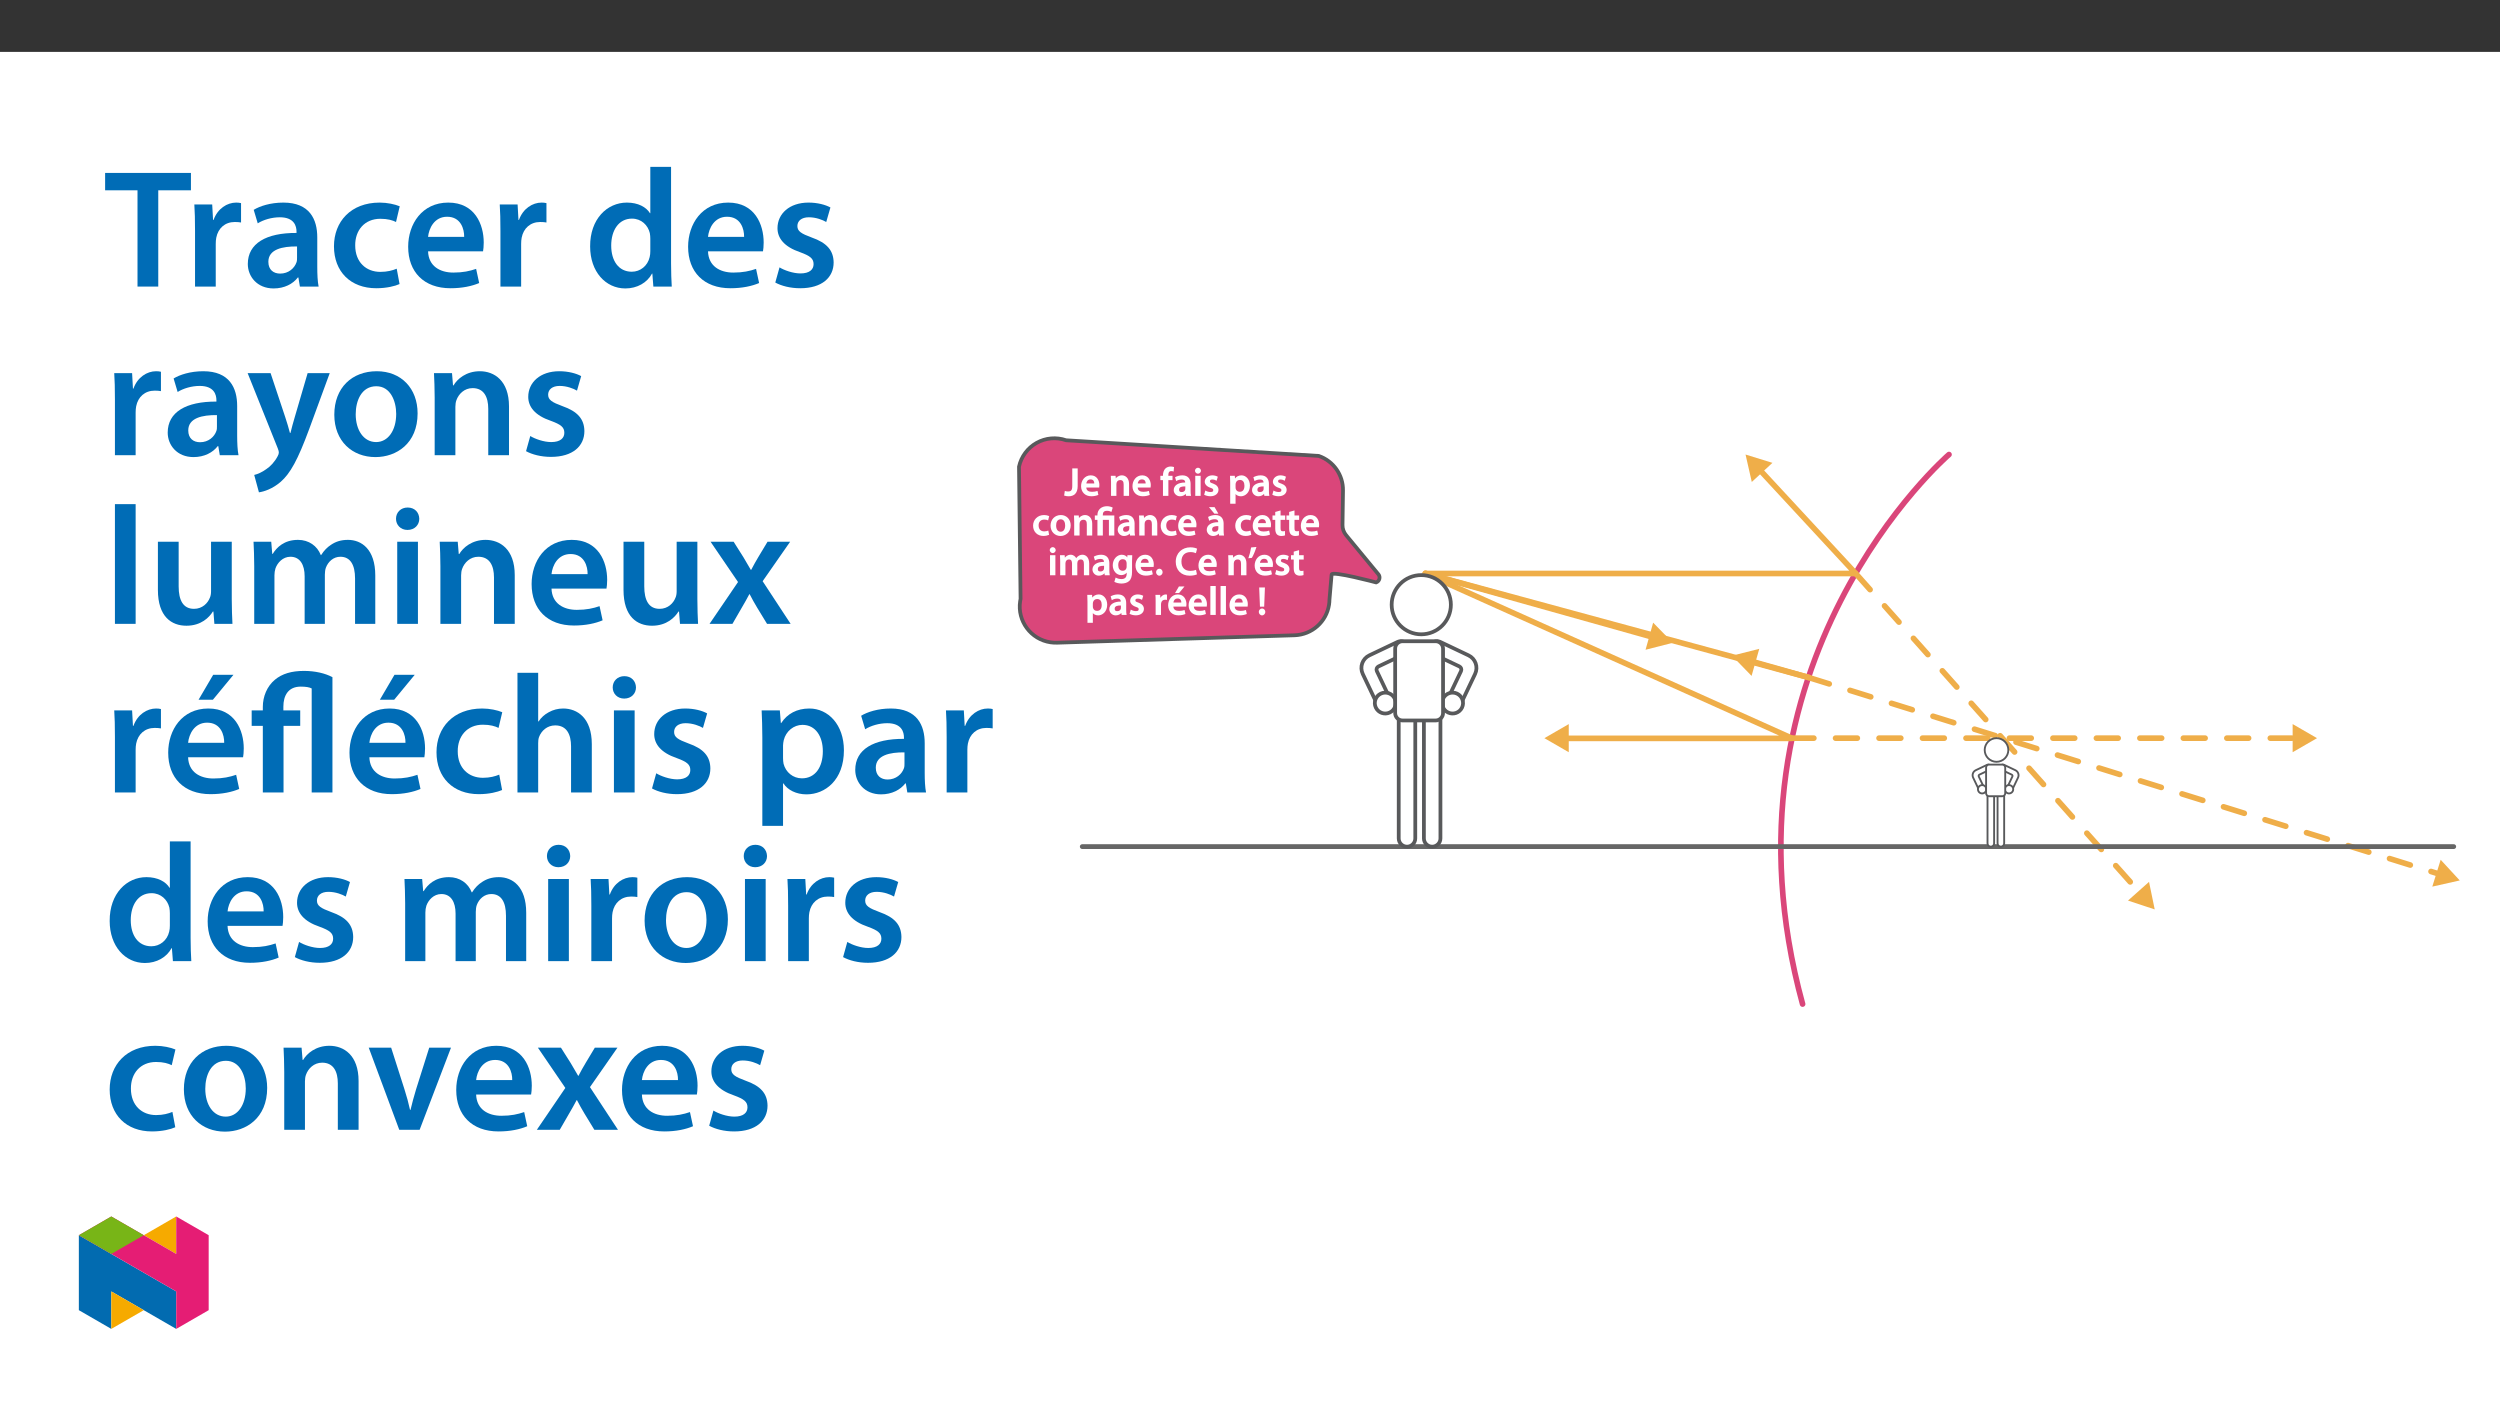 ﻿<?xml version="1.0" encoding="utf-8"?>
<svg xmlns="http://www.w3.org/2000/svg" xmlns:xlink="http://www.w3.org/1999/xlink" viewBox="0 0 960 540" version="1.1">
  <rect x="0" y="0" width="960" height="540" fill="#333333" stroke="none"/>
  <defs>
    <g>
      <symbol overflow="visible" id="glyph0-0">
        <path style="stroke:none;" d="M 0 0 L 7.719 0 L 7.719 -10.953 L -0.109 -10.953 L -0.109 0 Z M 3.875 -6.25 L 1.453 -9.906 L 6.156 -9.906 L 3.797 -6.359 Z M 4.328 -5.375 L 6.922 -9.25 L 6.75 -9.359 L 6.75 -1.594 L 6.922 -1.672 L 4.391 -5.469 Z M 1.281 -0.797 L 3.797 -4.578 L 6.156 -1.031 L 1.453 -1.031 Z M 0.688 -9.25 L 3.219 -5.469 L 0.688 -1.672 L 0.859 -1.594 L 0.859 -9.359 Z M 0.688 -9.25 " />
      </symbol>
      <symbol overflow="visible" id="glyph0-1">
        <path style="stroke:none;" d="M 3.016 -3.812 C 3.016 -2.031 2.469 -1.672 1.406 -1.672 C 0.953 -1.672 0.547 -1.75 0.156 -1.891 L -0.109 -0.109 C 0.422 0.078 1.062 0.172 1.594 0.172 C 3.625 0.172 5.094 -0.922 5.094 -3.75 L 5.094 -10.547 L 3.016 -10.547 Z M 3.016 -3.812 " />
      </symbol>
      <symbol overflow="visible" id="glyph0-2">
        <path style="stroke:none;" d="M 7.391 -3.328 C 7.422 -3.5 7.453 -3.766 7.453 -4.125 C 7.453 -5.75 6.578 -7.875 4.156 -7.875 C 1.781 -7.875 0.422 -5.797 0.422 -3.734 C 0.422 -1.469 1.953 0.156 4.359 0.156 C 5.422 0.156 6.312 -0.047 7.062 -0.359 L 6.734 -1.891 C 6.094 -1.672 5.484 -1.547 4.625 -1.547 C 3.422 -1.547 2.469 -1.984 2.438 -3.188 L 7.375 -3.188 Z M 2.422 -4.641 C 2.5 -5.406 2.891 -6.312 4.062 -6.312 C 5.312 -6.312 5.5 -5.328 5.484 -4.766 L 2.438 -4.766 Z M 2.422 -4.641 " />
      </symbol>
      <symbol overflow="visible" id="glyph0-3">
        <path style="stroke:none;" d="M 1 0 L 2.969 0 L 2.969 -4.516 C 2.969 -4.734 3 -4.953 3.062 -5.109 C 3.266 -5.672 3.688 -6.062 4.438 -6.062 C 5.453 -6.062 5.75 -5.406 5.75 -4.328 L 5.75 0 L 7.828 0 L 7.828 -4.547 C 7.828 -6.891 6.391 -7.875 5.094 -7.875 C 3.859 -7.875 2.969 -7.125 2.656 -6.594 L 2.75 -6.594 L 2.656 -7.703 L 0.828 -7.703 C 0.875 -6.922 0.906 -6.203 0.906 -5.359 L 0.906 0 Z M 1 0 " />
      </symbol>
      <symbol overflow="visible" id="glyph0-4">
        <path style="stroke:none;" d="M 3.188 -0.141 L 3.188 -6.031 L 4.781 -6.031 L 4.781 -7.703 L 3.172 -7.703 L 3.172 -7.938 C 3.172 -8.859 3.391 -9.5 4.312 -9.5 C 4.672 -9.5 4.906 -9.438 5.203 -9.312 L 5.359 -11.062 C 4.953 -11.172 4.562 -11.266 4.062 -11.266 C 3.406 -11.266 2.594 -11.031 2.047 -10.5 C 1.406 -9.891 1.109 -8.844 1.109 -7.891 L 1.109 -7.703 L 0.109 -7.703 L 0.109 -6.031 L 1.109 -6.031 L 1.109 0 L 3.188 0 Z M 3.188 -0.141 " />
      </symbol>
      <symbol overflow="visible" id="glyph0-5">
        <path style="stroke:none;" d="M 6.859 -4.594 C 6.859 -6.219 6.078 -7.875 3.703 -7.875 C 2.531 -7.875 1.5 -7.5 0.891 -7.141 L 1.328 -5.672 C 1.953 -6.062 2.656 -6.266 3.391 -6.266 C 4.703 -6.266 4.781 -5.594 4.781 -5.109 L 4.781 -5.125 C 2.156 -5.141 0.375 -4.047 0.375 -2.188 C 0.375 -1.047 1.328 0.172 2.828 0.172 C 3.797 0.172 4.641 -0.281 5.047 -0.828 L 4.969 -0.828 L 5.109 0 L 7.016 0 C 6.891 -0.594 6.859 -1.25 6.859 -1.922 Z M 4.828 -2.75 C 4.828 -2.609 4.828 -2.469 4.781 -2.328 C 4.609 -1.797 4.172 -1.453 3.422 -1.453 C 2.828 -1.453 2.438 -1.641 2.438 -2.375 C 2.438 -3.5 3.609 -3.641 4.828 -3.625 Z M 4.828 -2.75 " />
      </symbol>
      <symbol overflow="visible" id="glyph0-6">
        <path style="stroke:none;" d="M 2.969 -0.141 L 2.969 -7.703 L 0.906 -7.703 L 0.906 0 L 2.969 0 Z M 1.953 -10.797 C 1.328 -10.797 0.797 -10.219 0.797 -9.641 C 0.797 -9.094 1.312 -8.5 1.938 -8.5 C 2.594 -8.5 3.094 -9.094 3.094 -9.641 C 3.078 -10.219 2.594 -10.797 1.953 -10.797 Z M 1.953 -10.797 " />
      </symbol>
      <symbol overflow="visible" id="glyph0-7">
        <path style="stroke:none;" d="M 0.469 -0.391 C 1.016 -0.094 1.906 0.156 2.812 0.156 C 4.766 0.156 5.922 -0.953 5.922 -2.312 C 5.906 -3.422 5.203 -4.234 3.844 -4.719 C 2.891 -5.062 2.641 -5.141 2.641 -5.609 C 2.641 -6.062 2.906 -6.266 3.578 -6.266 C 4.234 -6.266 4.766 -6.047 5.203 -5.797 L 5.656 -7.344 C 5.156 -7.625 4.375 -7.875 3.547 -7.875 C 1.828 -7.875 0.641 -6.719 0.641 -5.406 C 0.641 -4.531 1.344 -3.594 2.797 -3.109 C 3.703 -2.781 3.906 -2.672 3.906 -2.172 C 3.906 -1.672 3.641 -1.469 2.828 -1.469 C 2.156 -1.469 1.406 -1.703 0.875 -2.047 L 0.422 -0.422 Z M 0.469 -0.391 " />
      </symbol>
      <symbol overflow="visible" id="glyph0-8">
        <path style="stroke:none;" d="M 1 3.016 L 2.969 3.016 L 2.969 -0.828 L 2.859 -0.828 C 3.219 -0.266 4.078 0.172 5 0.172 C 6.688 0.172 8.484 -1.266 8.484 -3.953 C 8.484 -6.266 6.969 -7.875 5.266 -7.875 C 4.125 -7.875 3.188 -7.344 2.672 -6.562 L 2.766 -6.562 L 2.672 -7.703 L 0.828 -7.703 C 0.875 -6.859 0.906 -6.062 0.906 -5.094 L 0.906 3.016 Z M 2.969 -4.391 C 2.969 -4.547 3 -4.719 3.031 -4.859 C 3.234 -5.688 3.859 -6.109 4.641 -6.109 C 5.844 -6.109 6.375 -5.188 6.375 -3.875 C 6.375 -2.406 5.781 -1.562 4.594 -1.562 C 3.781 -1.562 3.219 -1.969 3.016 -2.734 C 2.984 -2.891 2.969 -3.062 2.969 -3.25 Z M 2.969 -4.391 " />
      </symbol>
      <symbol overflow="visible" id="glyph0-9">
        <path style="stroke:none;" d="M 6.203 -1.891 C 5.844 -1.734 5.375 -1.594 4.734 -1.594 C 3.453 -1.594 2.547 -2.328 2.547 -3.859 C 2.531 -5.219 3.297 -6.125 4.734 -6.125 C 5.406 -6.125 5.766 -6.031 6.203 -5.812 L 6.609 -7.469 C 6.047 -7.719 5.359 -7.875 4.672 -7.875 C 2.062 -7.875 0.422 -6.016 0.422 -3.781 C 0.422 -1.484 2.047 0.156 4.359 0.156 C 5.297 0.156 6.062 -0.047 6.578 -0.281 L 6.266 -1.922 Z M 6.203 -1.891 " />
      </symbol>
      <symbol overflow="visible" id="glyph0-10">
        <path style="stroke:none;" d="M 4.375 -7.875 C 2.141 -7.875 0.422 -6.234 0.422 -3.797 C 0.422 -1.406 2.172 0.172 4.25 0.172 C 6.141 0.172 8.156 -1.188 8.156 -3.922 C 8.156 -6.172 6.594 -7.875 4.375 -7.875 Z M 4.328 -6.234 C 5.609 -6.234 6.031 -5.031 6.031 -3.875 C 6.031 -2.359 5.391 -1.469 4.312 -1.469 C 3.188 -1.469 2.562 -2.406 2.562 -3.844 C 2.562 -5.078 3 -6.234 4.328 -6.234 Z M 4.328 -6.234 " />
      </symbol>
      <symbol overflow="visible" id="glyph0-11">
        <path style="stroke:none;" d="M 3.188 -0.141 L 3.188 -6.031 L 5.516 -6.031 L 5.516 0 L 7.594 0 L 7.594 -7.703 L 3.172 -7.703 L 3.172 -7.875 C 3.172 -8.844 3.5 -9.5 4.797 -9.5 C 5.5 -9.5 6.031 -9.328 6.484 -9.062 L 6.984 -10.719 C 6.5 -11.031 5.547 -11.266 4.797 -11.266 C 2.609 -11.266 1.109 -9.906 1.109 -7.922 L 1.109 -7.703 L 0.109 -7.703 L 0.109 -6.031 L 1.109 -6.031 L 1.109 0 L 3.188 0 Z M 3.188 -0.141 " />
      </symbol>
      <symbol overflow="visible" id="glyph0-12">
        <path style="stroke:none;" d="M 6.859 -4.594 C 6.859 -6.219 6.078 -7.875 3.703 -7.875 C 2.531 -7.875 1.5 -7.5 0.891 -7.141 L 1.328 -5.672 C 1.953 -6.062 2.656 -6.266 3.391 -6.266 C 4.703 -6.266 4.781 -5.594 4.781 -5.109 L 4.781 -5.125 C 2.156 -5.141 0.375 -4.047 0.375 -2.188 C 0.375 -1.047 1.328 0.172 2.828 0.172 C 3.797 0.172 4.641 -0.281 5.047 -0.828 L 4.969 -0.828 L 5.109 0 L 7.016 0 C 6.891 -0.594 6.859 -1.25 6.859 -1.922 Z M 4.828 -2.75 C 4.828 -2.609 4.828 -2.469 4.781 -2.328 C 4.609 -1.797 4.172 -1.453 3.422 -1.453 C 2.828 -1.453 2.438 -1.641 2.438 -2.375 C 2.438 -3.5 3.609 -3.641 4.828 -3.625 Z M 1.422 -10.672 L 3.312 -8.391 L 4.844 -8.391 L 3.375 -10.922 L 1.219 -10.922 Z M 1.422 -10.672 " />
      </symbol>
      <symbol overflow="visible" id="glyph0-13">
        <path style="stroke:none;" d="M 1.203 -8.953 L 1.203 -7.703 L 0.156 -7.703 L 0.156 -6.031 L 1.203 -6.031 L 1.203 -2.672 C 1.203 -1.688 1.422 -0.906 1.828 -0.469 C 2.188 -0.094 2.828 0.172 3.516 0.172 C 4.109 0.172 4.609 0.078 4.969 -0.062 L 4.938 -1.75 C 4.641 -1.656 4.453 -1.641 4.125 -1.641 C 3.406 -1.641 3.25 -1.969 3.25 -2.875 L 3.25 -6.031 L 5.031 -6.031 L 5.031 -7.703 L 3.25 -7.703 L 3.25 -9.641 L 1.203 -9.062 Z M 1.203 -8.953 " />
      </symbol>
      <symbol overflow="visible" id="glyph0-14">
        <path style="stroke:none;" d="M 1 0 L 2.922 0 L 2.922 -4.531 C 2.922 -4.75 2.953 -4.953 3.016 -5.156 C 3.203 -5.656 3.578 -6.062 4.281 -6.062 C 5.156 -6.062 5.453 -5.469 5.453 -4.438 L 5.453 0 L 7.484 0 L 7.484 -4.594 C 7.484 -4.797 7.516 -5.047 7.578 -5.219 C 7.781 -5.75 8.156 -6.062 8.797 -6.062 C 9.703 -6.062 10.016 -5.469 10.016 -4.234 L 10.016 0 L 12.047 0 L 12.047 -4.516 C 12.047 -6.891 10.703 -7.875 9.484 -7.875 C 8.859 -7.875 8.312 -7.672 7.891 -7.375 C 7.547 -7.172 7.25 -6.859 7.016 -6.5 L 7.078 -6.5 C 6.797 -7.188 5.953 -7.875 4.969 -7.875 C 3.703 -7.875 2.953 -7.141 2.625 -6.609 L 2.719 -6.609 L 2.625 -7.703 L 0.828 -7.703 C 0.875 -6.922 0.906 -6.203 0.906 -5.359 L 0.906 0 Z M 1 0 " />
      </symbol>
      <symbol overflow="visible" id="glyph0-15">
        <path style="stroke:none;" d="M 7.828 -5.422 C 7.828 -6.453 7.859 -7.062 7.906 -7.703 L 6.047 -7.703 L 5.984 -6.703 L 6.094 -6.703 C 5.766 -7.281 5.047 -7.875 3.906 -7.875 C 2.125 -7.875 0.422 -6.25 0.422 -3.812 C 0.422 -1.703 1.844 -0.047 3.688 -0.047 C 4.688 -0.047 5.484 -0.516 5.891 -1.141 L 5.781 -1.141 L 5.781 -0.641 C 5.781 0.953 4.969 1.469 3.75 1.469 C 2.859 1.469 2.125 1.219 1.531 0.875 L 1.031 2.531 C 1.734 2.938 2.828 3.188 3.766 3.188 C 4.781 3.188 5.938 2.938 6.688 2.25 C 7.469 1.562 7.828 0.328 7.828 -1.219 Z M 5.75 -3.391 C 5.75 -3.172 5.734 -2.906 5.672 -2.734 C 5.453 -2.047 4.953 -1.719 4.25 -1.719 C 3.078 -1.719 2.531 -2.609 2.531 -3.875 C 2.531 -5.391 3.219 -6.156 4.266 -6.156 C 5.062 -6.156 5.484 -5.781 5.688 -5.094 C 5.734 -4.938 5.75 -4.766 5.75 -4.594 Z M 5.75 -3.391 " />
      </symbol>
      <symbol overflow="visible" id="glyph0-16">
        <path style="stroke:none;" d="M 1.922 0.172 C 2.641 0.172 3.188 -0.484 3.188 -1.172 C 3.188 -1.891 2.625 -2.516 1.938 -2.516 C 1.266 -2.516 0.672 -1.875 0.672 -1.172 C 0.672 -0.484 1.25 0.172 1.922 0.172 Z M 1.922 0.172 " />
      </symbol>
      <symbol overflow="visible" id="glyph0-17">
        <path style="stroke:none;" d="M 8.141 -2.047 C 7.641 -1.828 6.844 -1.672 6.094 -1.672 C 3.828 -1.672 2.609 -2.969 2.609 -5.25 C 2.609 -7.719 4.031 -8.891 6.109 -8.891 C 6.953 -8.891 7.641 -8.703 8.172 -8.469 L 8.625 -10.188 C 8.203 -10.422 7.281 -10.719 6.031 -10.719 C 2.891 -10.719 0.422 -8.547 0.422 -5.156 C 0.422 -2.016 2.516 0.172 5.781 0.172 C 7.031 0.172 8 -0.078 8.562 -0.328 L 8.203 -2.078 Z M 8.141 -2.047 " />
      </symbol>
      <symbol overflow="visible" id="glyph0-18">
        <path style="stroke:none;" d="M 1.328 -10.547 C 1.141 -9.312 0.734 -7.812 0.281 -6.516 L 1.641 -6.672 C 2.219 -7.641 2.922 -9.297 3.391 -10.859 L 1.344 -10.672 Z M 1.328 -10.547 " />
      </symbol>
      <symbol overflow="visible" id="glyph0-19">
        <path style="stroke:none;" d="M 1 0 L 2.969 0 L 2.969 -4 C 2.969 -4.188 2.984 -4.391 3.016 -4.562 C 3.188 -5.406 3.719 -5.844 4.609 -5.844 C 4.828 -5.844 5 -5.828 5.266 -5.766 L 5.266 -7.797 C 5.016 -7.859 4.906 -7.875 4.734 -7.875 C 3.922 -7.875 2.938 -7.203 2.625 -6.297 L 2.734 -6.297 L 2.656 -7.703 L 0.828 -7.703 C 0.891 -6.906 0.906 -6.172 0.906 -5.172 L 0.906 0 Z M 1 0 " />
      </symbol>
      <symbol overflow="visible" id="glyph0-20">
        <path style="stroke:none;" d="M 7.391 -3.328 C 7.422 -3.5 7.453 -3.766 7.453 -4.125 C 7.453 -5.75 6.578 -7.875 4.156 -7.875 C 1.781 -7.875 0.422 -5.797 0.422 -3.734 C 0.422 -1.469 1.953 0.156 4.359 0.156 C 5.422 0.156 6.312 -0.047 7.062 -0.359 L 6.734 -1.891 C 6.094 -1.672 5.484 -1.547 4.625 -1.547 C 3.422 -1.547 2.469 -1.984 2.438 -3.188 L 7.375 -3.188 Z M 2.422 -4.641 C 2.5 -5.406 2.891 -6.312 4.062 -6.312 C 5.312 -6.312 5.5 -5.328 5.484 -4.766 L 2.438 -4.766 Z M 4.531 -10.875 L 3.062 -8.391 L 4.609 -8.391 L 6.688 -10.922 L 4.547 -10.922 Z M 4.531 -10.875 " />
      </symbol>
      <symbol overflow="visible" id="glyph0-21">
        <path style="stroke:none;" d="M 1 0 L 2.969 0 L 2.969 -11.109 L 0.906 -11.109 L 0.906 0 Z M 1 0 " />
      </symbol>
      <symbol overflow="visible" id="glyph0-22">
        <path style="stroke:none;" d="M 2.719 -3.312 L 3 -10.547 L 0.797 -10.547 L 1.094 -3.172 L 2.719 -3.172 Z M 1.891 0.172 C 2.609 0.172 3.156 -0.484 3.156 -1.156 C 3.141 -1.859 2.609 -2.484 1.906 -2.484 C 1.219 -2.484 0.641 -1.859 0.641 -1.156 C 0.641 -0.484 1.219 0.172 1.891 0.172 Z M 1.891 0.172 " />
      </symbol>
      <symbol overflow="visible" id="glyph1-0">
        <path style="stroke:none;" d="M 0 0 L 32.375 0 L 32.375 -45.328 L 0 -45.328 Z M 16.188 -25.578 L 5.188 -42.094 L 27.188 -42.094 Z M 18.125 -22.656 L 29.141 -39.172 L 29.141 -6.156 Z M 5.188 -3.234 L 16.188 -19.75 L 27.188 -3.234 Z M 3.234 -39.172 L 14.25 -22.656 L 3.234 -6.156 Z M 3.234 -39.172 " />
      </symbol>
      <symbol overflow="visible" id="glyph1-1">
        <path style="stroke:none;" d="M 12.953 0 L 20.922 0 L 20.922 -36.969 L 33.469 -36.969 L 33.469 -43.641 L 0.516 -43.641 L 0.516 -36.969 L 12.953 -36.969 Z M 12.953 0 " />
      </symbol>
      <symbol overflow="visible" id="glyph1-2">
        <path style="stroke:none;" d="M 4.281 0 L 12.234 0 L 12.234 -16.375 C 12.234 -17.219 12.297 -18.062 12.438 -18.781 C 13.141 -22.406 15.797 -24.797 19.547 -24.797 C 20.531 -24.797 21.234 -24.734 21.953 -24.609 L 21.953 -32.047 C 21.297 -32.188 20.844 -32.25 20.078 -32.25 C 16.641 -32.25 12.953 -29.984 11.391 -25.578 L 11.203 -25.578 L 10.875 -31.531 L 4.016 -31.531 C 4.203 -28.75 4.281 -25.641 4.281 -21.375 Z M 4.281 0 " />
      </symbol>
      <symbol overflow="visible" id="glyph1-3">
        <path style="stroke:none;" d="M 28.75 -18.906 C 28.75 -25.828 25.828 -32.25 15.734 -32.25 C 10.75 -32.25 6.672 -30.891 4.344 -29.469 L 5.891 -24.281 C 8.031 -25.641 11.266 -26.609 14.375 -26.609 C 19.938 -26.609 20.781 -23.188 20.781 -21.109 L 20.781 -20.594 C 9.125 -20.656 2.078 -16.578 2.078 -8.672 C 2.078 -3.891 5.641 0.719 11.984 0.719 C 16.125 0.719 19.422 -1.031 21.297 -3.5 L 21.5 -3.5 L 22.078 0 L 29.266 0 C 28.875 -1.938 28.75 -4.734 28.75 -7.578 Z M 20.984 -11.078 C 20.984 -10.484 20.984 -9.906 20.781 -9.328 C 20 -7.062 17.734 -4.984 14.5 -4.984 C 11.984 -4.984 9.969 -6.406 9.969 -9.516 C 9.969 -14.312 15.344 -15.469 20.984 -15.406 Z M 20.984 -11.078 " />
      </symbol>
      <symbol overflow="visible" id="glyph1-4">
        <path style="stroke:none;" d="M 26.359 -6.859 C 24.797 -6.219 22.797 -5.641 20.078 -5.641 C 14.641 -5.641 10.422 -9.328 10.422 -15.797 C 10.359 -21.562 13.984 -26.031 20.078 -26.031 C 22.922 -26.031 24.797 -25.453 26.094 -24.797 L 27.516 -30.828 C 25.703 -31.594 22.734 -32.25 19.812 -32.25 C 8.734 -32.25 2.266 -24.922 2.266 -15.469 C 2.266 -5.703 8.672 0.641 18.516 0.641 C 22.469 0.641 25.766 -0.188 27.453 -0.969 Z M 26.359 -6.859 " />
      </symbol>
      <symbol overflow="visible" id="glyph1-5">
        <path style="stroke:none;" d="M 31.016 -13.531 C 31.141 -14.25 31.281 -15.406 31.281 -16.906 C 31.281 -23.828 27.906 -32.25 17.672 -32.25 C 7.578 -32.25 2.266 -24.016 2.266 -15.281 C 2.266 -5.641 8.281 0.641 18.516 0.641 C 23.047 0.641 26.812 -0.188 29.531 -1.359 L 28.359 -6.797 C 25.906 -5.953 23.312 -5.375 19.625 -5.375 C 14.5 -5.375 10.094 -7.828 9.906 -13.531 Z M 9.906 -19.094 C 10.234 -22.344 12.297 -26.812 17.219 -26.812 C 22.531 -26.812 23.828 -22.016 23.766 -19.094 Z M 9.906 -19.094 " />
      </symbol>
      <symbol overflow="visible" id="glyph1-6">
        <path style="stroke:none;" d="M 25.375 -45.969 L 25.375 -28.172 L 25.25 -28.172 C 23.828 -30.5 20.719 -32.25 16.375 -32.25 C 8.812 -32.25 2.203 -25.969 2.266 -15.406 C 2.266 -5.703 8.219 0.719 15.797 0.719 C 20.328 0.719 24.156 -1.484 26.031 -4.984 L 26.156 -4.984 L 26.547 0 L 33.609 0 C 33.469 -2.141 33.344 -5.641 33.344 -8.875 L 33.344 -45.969 Z M 25.375 -13.656 C 25.375 -12.828 25.312 -12.047 25.125 -11.328 C 24.344 -7.906 21.5 -5.703 18.266 -5.703 C 13.203 -5.703 10.359 -9.906 10.359 -15.734 C 10.359 -21.562 13.203 -26.094 18.328 -26.094 C 21.953 -26.094 24.469 -23.562 25.188 -20.531 C 25.312 -19.875 25.375 -19.031 25.375 -18.391 Z M 25.375 -13.656 " />
      </symbol>
      <symbol overflow="visible" id="glyph1-7">
        <path style="stroke:none;" d="M 2.328 -1.547 C 4.656 -0.266 8.094 0.641 11.906 0.641 C 20.266 0.641 24.734 -3.5 24.734 -9.266 C 24.672 -13.922 22.078 -16.828 16.312 -18.844 C 12.297 -20.328 10.812 -21.234 10.812 -23.25 C 10.812 -25.188 12.375 -26.609 15.219 -26.609 C 18 -26.609 20.594 -25.578 21.891 -24.797 L 23.5 -30.375 C 21.625 -31.406 18.578 -32.25 15.094 -32.25 C 7.766 -32.25 3.172 -27.969 3.172 -22.406 C 3.172 -18.641 5.703 -15.281 11.844 -13.203 C 15.734 -11.781 17.031 -10.75 17.031 -8.609 C 17.031 -6.547 15.469 -5.047 11.984 -5.047 C 9.125 -5.047 5.703 -6.281 3.953 -7.375 Z M 2.328 -1.547 " />
      </symbol>
      <symbol overflow="visible" id="glyph1-8">
        <path style="stroke:none;" d="M 0.516 -31.531 L 12.109 -2.594 C 12.438 -1.812 12.5 -1.359 12.5 -1.031 C 12.5 -0.641 12.375 -0.188 12.047 0.391 C 10.938 2.531 9.188 4.406 7.641 5.375 C 6.016 6.547 4.406 7.25 3.047 7.578 L 4.859 14.25 C 6.797 13.984 10.031 12.953 13.203 10.234 C 16.906 7 19.812 1.75 24.156 -10.031 L 32.047 -31.531 L 23.562 -31.531 L 18.641 -14.703 C 18 -12.688 17.422 -10.297 16.969 -8.547 L 16.766 -8.547 C 16.312 -10.297 15.609 -12.688 14.953 -14.641 L 9.328 -31.531 Z M 0.516 -31.531 " />
      </symbol>
      <symbol overflow="visible" id="glyph1-9">
        <path style="stroke:none;" d="M 18.578 -32.25 C 9.062 -32.25 2.266 -25.906 2.266 -15.547 C 2.266 -5.375 9.188 0.719 18.062 0.719 C 26.094 0.719 34.25 -4.469 34.25 -16.062 C 34.25 -25.641 27.969 -32.25 18.578 -32.25 Z M 18.391 -26.484 C 23.828 -26.484 26.031 -20.781 26.031 -15.859 C 26.031 -9.453 22.859 -5.047 18.328 -5.047 C 13.531 -5.047 10.484 -9.641 10.484 -15.734 C 10.484 -20.984 12.75 -26.484 18.391 -26.484 Z M 18.391 -26.484 " />
      </symbol>
      <symbol overflow="visible" id="glyph1-10">
        <path style="stroke:none;" d="M 4.281 0 L 12.234 0 L 12.234 -18.578 C 12.234 -19.484 12.375 -20.469 12.625 -21.109 C 13.469 -23.5 15.672 -25.766 18.844 -25.766 C 23.188 -25.766 24.859 -22.344 24.859 -17.812 L 24.859 0 L 32.828 0 L 32.828 -18.719 C 32.828 -28.688 27.125 -32.25 21.625 -32.25 C 16.375 -32.25 12.953 -29.266 11.531 -26.812 L 11.328 -26.812 L 10.938 -31.531 L 4.016 -31.531 C 4.141 -28.812 4.281 -25.766 4.281 -22.141 Z M 4.281 0 " />
      </symbol>
      <symbol overflow="visible" id="glyph1-11">
        <path style="stroke:none;" d="M 4.281 0 L 12.234 0 L 12.234 -45.969 L 4.281 -45.969 Z M 4.281 0 " />
      </symbol>
      <symbol overflow="visible" id="glyph1-12">
        <path style="stroke:none;" d="M 32.5 -31.531 L 24.547 -31.531 L 24.547 -12.5 C 24.547 -11.594 24.406 -10.688 24.094 -10.031 C 23.312 -7.969 21.234 -5.766 18 -5.766 C 13.797 -5.766 12.109 -9.125 12.109 -14.375 L 12.109 -31.531 L 4.141 -31.531 L 4.141 -13.016 C 4.141 -2.719 9.391 0.719 15.094 0.719 C 20.781 0.719 23.891 -2.531 25.25 -4.734 L 25.453 -4.734 L 25.828 0 L 32.766 0 C 32.641 -2.594 32.5 -5.703 32.5 -9.453 Z M 32.5 -31.531 " />
      </symbol>
      <symbol overflow="visible" id="glyph1-13">
        <path style="stroke:none;" d="M 4.281 0 L 12.047 0 L 12.047 -18.641 C 12.047 -19.547 12.172 -20.469 12.438 -21.297 C 13.203 -23.438 15.219 -25.766 18.188 -25.766 C 21.891 -25.766 23.641 -22.656 23.641 -18.266 L 23.641 0 L 31.406 0 L 31.406 -18.906 C 31.406 -19.812 31.531 -20.844 31.797 -21.562 C 32.641 -23.828 34.641 -25.766 37.359 -25.766 C 41.188 -25.766 43 -22.656 43 -17.422 L 43 0 L 50.766 0 L 50.766 -18.578 C 50.766 -28.688 45.453 -32.25 40.281 -32.25 C 37.625 -32.25 35.609 -31.594 33.797 -30.375 C 32.375 -29.469 31.078 -28.172 29.984 -26.422 L 29.844 -26.422 C 28.484 -29.922 25.25 -32.25 21.109 -32.25 C 15.734 -32.25 12.891 -29.328 11.391 -26.875 L 11.203 -26.875 L 10.812 -31.531 L 4.016 -31.531 C 4.141 -28.812 4.281 -25.766 4.281 -22.141 Z M 4.281 0 " />
      </symbol>
      <symbol overflow="visible" id="glyph1-14">
        <path style="stroke:none;" d="M 12.234 0 L 12.234 -31.531 L 4.281 -31.531 L 4.281 0 Z M 8.281 -44.672 C 5.641 -44.672 3.812 -42.797 3.812 -40.344 C 3.812 -38.016 5.562 -36.062 8.219 -36.062 C 11 -36.062 12.75 -38.016 12.75 -40.344 C 12.688 -42.797 11 -44.672 8.281 -44.672 Z M 8.281 -44.672 " />
      </symbol>
      <symbol overflow="visible" id="glyph1-15">
        <path style="stroke:none;" d="M 0.719 -31.531 L 11.266 -16.062 L 0.328 0 L 9.125 0 L 12.75 -6.281 C 13.734 -8.031 14.703 -9.578 15.609 -11.391 L 15.734 -11.391 C 16.641 -9.641 17.547 -7.969 18.578 -6.281 L 22.406 0 L 31.469 0 L 20.719 -16.375 L 31.281 -31.531 L 22.594 -31.531 L 19.094 -25.703 C 18.125 -24.094 17.219 -22.469 16.312 -20.719 L 16.188 -20.719 C 15.281 -22.344 14.375 -23.891 13.344 -25.578 L 9.578 -31.531 Z M 0.719 -31.531 " />
      </symbol>
      <symbol overflow="visible" id="glyph1-16">
        <path style="stroke:none;" d="M 31.016 -13.531 C 31.141 -14.25 31.281 -15.406 31.281 -16.906 C 31.281 -23.828 27.906 -32.25 17.672 -32.25 C 7.578 -32.25 2.266 -24.016 2.266 -15.281 C 2.266 -5.641 8.281 0.641 18.516 0.641 C 23.047 0.641 26.812 -0.188 29.531 -1.359 L 28.359 -6.797 C 25.906 -5.953 23.312 -5.375 19.625 -5.375 C 14.5 -5.375 10.094 -7.828 9.906 -13.531 Z M 9.906 -19.094 C 10.234 -22.344 12.297 -26.812 17.219 -26.812 C 22.531 -26.812 23.828 -22.016 23.766 -19.094 Z M 19.547 -45.203 L 13.922 -35.609 L 19.422 -35.609 L 27.328 -45.203 Z M 19.547 -45.203 " />
      </symbol>
      <symbol overflow="visible" id="glyph1-17">
        <path style="stroke:none;" d="M 13.141 0 L 13.141 -25.578 L 19.547 -25.578 L 19.547 -31.531 L 13.078 -31.531 L 13.078 -32.953 C 13.078 -37.172 14.891 -40.656 19.75 -40.656 C 21.75 -40.656 23.109 -40.406 23.953 -39.953 L 23.953 0 L 31.922 0 L 31.922 -44.281 C 29.141 -45.781 25.25 -46.688 20.984 -46.688 C 16.188 -46.688 12.562 -45.578 9.844 -43.312 C 6.797 -40.797 5.188 -36.844 5.188 -32.891 L 5.188 -31.531 L 0.906 -31.531 L 0.906 -25.578 L 5.188 -25.578 L 5.188 0 Z M 13.141 0 " />
      </symbol>
      <symbol overflow="visible" id="glyph1-18">
        <path style="stroke:none;" d="M 4.281 0 L 12.234 0 L 12.234 -18.906 C 12.234 -19.75 12.297 -20.594 12.562 -21.297 C 13.469 -23.703 15.672 -25.766 18.781 -25.766 C 23.188 -25.766 24.859 -22.281 24.859 -17.734 L 24.859 0 L 32.828 0 L 32.828 -18.578 C 32.828 -28.688 27.188 -32.25 21.828 -32.25 C 19.812 -32.25 17.938 -31.734 16.312 -30.828 C 14.703 -29.984 13.344 -28.75 12.375 -27.266 L 12.234 -27.266 L 12.234 -45.969 L 4.281 -45.969 Z M 4.281 0 " />
      </symbol>
      <symbol overflow="visible" id="glyph1-19">
        <path style="stroke:none;" d="M 4.281 12.828 L 12.234 12.828 L 12.234 -3.5 L 12.375 -3.5 C 13.984 -0.969 17.281 0.719 21.234 0.719 C 28.422 0.719 35.609 -4.797 35.609 -16.188 C 35.609 -26.031 29.594 -32.25 22.344 -32.25 C 17.547 -32.25 13.859 -30.234 11.531 -26.672 L 11.391 -26.672 L 11 -31.531 L 4.016 -31.531 C 4.141 -28.562 4.281 -25.188 4.281 -21.047 Z M 12.234 -18.062 C 12.234 -18.719 12.375 -19.422 12.5 -20.078 C 13.344 -23.562 16.375 -25.969 19.688 -25.969 C 24.797 -25.969 27.516 -21.438 27.516 -15.859 C 27.516 -9.641 24.547 -5.438 19.484 -5.438 C 16.062 -5.438 13.281 -7.766 12.438 -11 C 12.297 -11.719 12.234 -12.438 12.234 -13.203 Z M 12.234 -18.062 " />
      </symbol>
      <symbol overflow="visible" id="glyph1-20">
        <path style="stroke:none;" d="M 0.719 -31.531 L 12.438 0 L 20.266 0 L 32.312 -31.531 L 23.953 -31.531 L 18.906 -15.547 C 18.062 -12.688 17.359 -10.234 16.766 -7.641 L 16.578 -7.641 C 16 -10.234 15.344 -12.75 14.438 -15.547 L 9.328 -31.531 Z M 0.719 -31.531 " />
      </symbol>
    </g>
    <clipPath id="clip1">
      <path d="M 682 173 L 750 173 L 750 386.496 L 682 386.496 Z M 682 173 " />
    </clipPath>
    <clipPath id="clip2">
      <path d="M 934 330 L 944.543 330 L 944.543 341 L 934 341 Z M 934 330 " />
    </clipPath>
    <clipPath id="clip3">
      <path d="M 390.578 157.402 L 551 157.402 L 551 268 L 390.578 268 Z M 390.578 157.402 " />
    </clipPath>
    <clipPath id="clip4">
      <path d="M 30.277 474 L 68 474 L 68 510.301 L 30.277 510.301 Z M 30.277 474 " />
    </clipPath>
    <clipPath id="clip5">
      <path d="M 42 495 L 56 495 L 56 510.301 L 42 510.301 Z M 42 495 " />
    </clipPath>
    <clipPath id="clip6">
      <path d="M 55 467.125 L 68 467.125 L 68 482 L 55 482 Z M 55 467.125 " />
    </clipPath>
    <clipPath id="clip7">
      <path d="M 30.277 467.125 L 80.133 467.125 L 80.133 510.301 L 30.277 510.301 Z M 30.277 467.125 " />
    </clipPath>
    <clipPath id="clip8">
      <path d="M 30.277 467.125 L 56 467.125 L 56 482 L 30.277 482 Z M 30.277 467.125 " />
    </clipPath>
  </defs>
  <g id="surface1">
    <path style=" stroke:none;fill-rule:nonzero;fill:rgb(100%,100%,100%);fill-opacity:1;" d="M 0 559.926 L 960 559.926 L 960 19.926 L 0 19.926 Z M 0 559.926 " />
    <g clip-path="url(#clip1)" clip-rule="nonzero">
      <path style="fill:none;stroke-width:3;stroke-linecap:round;stroke-linejoin:round;stroke:rgb(85.5%,27.499%,47.8%);stroke-opacity:1;stroke-miterlimit:4;" d="M -0.002 0.002 C -0.002 0.002 -127.565 -109.908 -77.754 -291.866 " transform="matrix(0.723,0,0,-0.723,748.412,174.541)" />
    </g>
    <path style="fill:none;stroke-width:3;stroke-linecap:round;stroke-linejoin:round;stroke:rgb(93.7%,68.199%,28.6%);stroke-opacity:1;stroke-miterlimit:4;" d="M 0.001 0.001 L 51.191 -55.282 L -177.405 -55.282 L 17.432 -142.847 L -103.464 -142.847 " transform="matrix(0.723,0,0,-0.723,675.573,180.246)" />
    <path style=" stroke:none;fill-rule:nonzero;fill:rgb(93.7%,68.199%,28.6%);fill-opacity:1;" d="M 672.684 185.078 L 670.289 174.539 L 680.613 177.734 Z M 672.684 185.078 " />
    <path style=" stroke:none;fill-rule:nonzero;fill:rgb(93.7%,68.199%,28.6%);fill-opacity:1;" d="M 602.402 278.047 L 593.043 283.453 L 602.402 288.855 Z M 602.402 278.047 " />
    <path style="fill:none;stroke-width:3;stroke-linecap:round;stroke-linejoin:round;stroke:rgb(93.7%,68.199%,28.6%);stroke-opacity:1;stroke-dasharray:11.545,11.545;stroke-miterlimit:4;" d="M -0.003 -0.002 L 268.218 -0.002 " transform="matrix(0.723,0,0,-0.723,688.17,283.452)" />
    <path style=" stroke:none;fill-rule:nonzero;fill:rgb(93.7%,68.199%,28.6%);fill-opacity:1;" d="M 880.375 288.855 L 889.734 283.453 L 880.375 278.047 Z M 880.375 288.855 " />
    <path style="fill:none;stroke-width:3;stroke-linecap:round;stroke-linejoin:round;stroke:rgb(93.7%,68.199%,28.6%);stroke-opacity:1;stroke-dasharray:11.545,11.545;stroke-miterlimit:4;" d="M -0.002 0.002 L 151.81 -170.554 " transform="matrix(0.723,0,0,-0.723,712.56,220.185)" />
    <path style=" stroke:none;fill-rule:nonzero;fill:rgb(93.7%,68.199%,28.6%);fill-opacity:1;" d="M 817.152 345.82 L 827.41 349.219 L 825.227 338.637 Z M 817.152 345.82 " />
    <path style="fill:none;stroke-width:3;stroke-linecap:round;stroke-linejoin:round;stroke:rgb(93.7%,68.199%,28.6%);stroke-opacity:1;stroke-dasharray:11.545,11.545;stroke-miterlimit:4;" d="M 0.001 -0.001 L 335.863 -104.694 " transform="matrix(0.723,0,0,-0.723,694.456,260.136)" />
    <g clip-path="url(#clip2)" clip-rule="nonzero">
      <path style=" stroke:none;fill-rule:nonzero;fill:rgb(93.7%,68.199%,28.6%);fill-opacity:1;" d="M 934 340.465 L 944.543 338.09 L 937.215 330.148 Z M 934 340.465 " />
    </g>
    <path style="fill:none;stroke-width:3;stroke-linecap:round;stroke-linejoin:round;stroke:rgb(93.7%,68.199%,28.6%);stroke-opacity:1;stroke-miterlimit:4;" d="M -0.002 0.002 L 121.067 -33.973 " transform="matrix(0.723,0,0,-0.723,547.4,220.185)" />
    <path style=" stroke:none;fill-rule:nonzero;fill:rgb(93.7%,68.199%,28.6%);fill-opacity:1;" d="M 631.891 249.508 L 642.359 246.832 L 634.809 239.102 Z M 631.891 249.508 " />
    <path style="fill:none;stroke-width:3;stroke-linecap:round;stroke-linejoin:round;stroke:rgb(93.7%,68.199%,28.6%);stroke-opacity:1;stroke-miterlimit:4;" d="M 0.001 -0.001 L -30.303 8.606 " transform="matrix(0.723,0,0,-0.723,694.456,260.136)" />
    <path style=" stroke:none;fill-rule:nonzero;fill:rgb(93.7%,68.199%,28.6%);fill-opacity:1;" d="M 675.559 249.152 L 665.078 251.793 L 672.605 259.551 Z M 675.559 249.152 " />
    <path style="fill:none;stroke-width:3;stroke-linecap:round;stroke-linejoin:round;stroke:rgb(93.7%,68.199%,28.6%);stroke-opacity:1;stroke-miterlimit:4;" d="M 0.002 -0.001 L -203.539 55.297 " transform="matrix(0.723,0,0,-0.723,694.456,260.136)" />
    <path style="fill:none;stroke-width:2.531;stroke-linecap:round;stroke-linejoin:round;stroke:rgb(39.999%,39.999%,39.999%);stroke-opacity:1;stroke-miterlimit:4;" d="M -0.002 -0.003 L 728.426 -0.003 " transform="matrix(0.723,0,0,-0.723,415.587,325.096)" />
    <path style=" stroke:none;fill-rule:nonzero;fill:rgb(100%,100%,100%);fill-opacity:1;" d="M 566.438 258.789 L 561.332 269.527 C 560.781 270.754 559.434 271.406 558.129 271.082 C 556.707 270.68 555.879 269.199 556.281 267.777 C 556.324 267.633 556.375 267.492 556.441 267.359 L 561.035 257.699 C 561.352 257.031 561.066 256.234 560.402 255.914 L 550.867 251.383 C 549.641 250.832 548.988 249.484 549.312 248.18 C 549.715 246.758 551.195 245.93 552.617 246.336 C 552.762 246.375 552.902 246.43 553.035 246.492 L 563.902 251.66 C 566.57 252.93 567.707 256.121 566.438 258.789 " />
    <path style="fill:none;stroke-width:2;stroke-linecap:butt;stroke-linejoin:miter;stroke:rgb(34.499%,34.9%,35.699%);stroke-opacity:1;stroke-miterlimit:10;" d="M -0 -0.002 L -7.067 -14.865 C -7.829 -16.563 -9.694 -17.466 -11.5 -17.017 C -13.468 -16.46 -14.614 -14.411 -14.057 -12.443 C -13.998 -12.243 -13.928 -12.048 -13.836 -11.864 L -7.478 1.506 C -7.04 2.431 -7.434 3.534 -8.353 3.977 L -21.551 10.249 C -23.249 11.011 -24.151 12.876 -23.703 14.682 C -23.146 16.65 -21.097 17.796 -19.129 17.234 C -18.929 17.18 -18.734 17.104 -18.55 17.018 L -3.509 9.865 C 0.184 8.108 1.757 3.69 -0 -0.002 Z M -0 -0.002 " transform="matrix(0.723,0,0,-0.723,566.438,258.787)" />
    <path style=" stroke:none;fill-rule:nonzero;fill:rgb(100%,100%,100%);fill-opacity:1;" d="M 556.07 273.605 C 554.066 272.656 553.219 270.262 554.168 268.262 C 555.121 266.262 557.516 265.41 559.516 266.359 C 561.516 267.312 562.367 269.703 561.414 271.707 C 560.465 273.707 558.07 274.555 556.07 273.605 " />
    <path style="fill:none;stroke-width:2;stroke-linecap:butt;stroke-linejoin:miter;stroke:rgb(34.499%,34.9%,35.699%);stroke-opacity:1;stroke-miterlimit:10;" d="M 0.001 0 C -2.772 1.314 -3.946 4.628 -2.632 7.396 C -1.313 10.165 2.002 11.343 4.77 10.029 C 7.538 8.71 8.717 5.401 7.397 2.628 C 6.084 -0.14 2.769 -1.314 0.001 0 Z M 0.001 0 " transform="matrix(0.723,0,0,-0.723,556.069,273.606)" />
    <path style=" stroke:none;fill-rule:nonzero;fill:rgb(100%,100%,100%);fill-opacity:1;" d="M 523.301 258.789 L 528.406 269.527 C 528.957 270.754 530.305 271.406 531.609 271.082 C 533.031 270.68 533.859 269.199 533.457 267.777 C 533.414 267.633 533.363 267.496 533.297 267.359 L 528.703 257.699 C 528.387 257.031 528.672 256.234 529.34 255.914 L 538.871 251.383 C 540.098 250.832 540.75 249.484 540.426 248.18 C 540.023 246.758 538.543 245.93 537.121 246.336 C 536.977 246.375 536.836 246.426 536.703 246.492 L 525.836 251.66 C 523.168 252.93 522.031 256.121 523.301 258.789 " />
    <path style="fill:none;stroke-width:2;stroke-linecap:butt;stroke-linejoin:miter;stroke:rgb(34.499%,34.9%,35.699%);stroke-opacity:1;stroke-miterlimit:10;" d="M 0.001 -0.002 L 7.067 -14.865 C 7.83 -16.563 9.695 -17.466 11.501 -17.017 C 13.469 -16.46 14.615 -14.411 14.058 -12.443 C 13.999 -12.243 13.928 -12.054 13.836 -11.864 L 7.478 1.506 C 7.04 2.431 7.435 3.534 8.36 3.977 L 21.552 10.249 C 23.249 11.011 24.152 12.876 23.703 14.682 C 23.147 16.65 21.097 17.796 19.129 17.234 C 18.929 17.18 18.735 17.109 18.551 17.018 L 3.51 9.865 C -0.183 8.108 -1.756 3.69 0.001 -0.002 Z M 0.001 -0.002 " transform="matrix(0.723,0,0,-0.723,523.3,258.787)" />
    <path style=" stroke:none;fill-rule:nonzero;fill:rgb(100%,100%,100%);fill-opacity:1;" d="M 533.668 273.605 C 535.672 272.656 536.52 270.262 535.57 268.262 C 534.617 266.262 532.227 265.41 530.223 266.359 C 528.223 267.312 527.371 269.703 528.324 271.707 C 529.273 273.707 531.668 274.555 533.668 273.605 " />
    <path style="fill:none;stroke-width:2;stroke-linecap:butt;stroke-linejoin:miter;stroke:rgb(34.499%,34.9%,35.699%);stroke-opacity:1;stroke-miterlimit:10;" d="M -0.002 0 C 2.772 1.314 3.945 4.628 2.631 7.396 C 1.312 10.165 -1.997 11.343 -4.77 10.029 C -7.538 8.71 -8.717 5.401 -7.398 2.628 C -6.084 -0.14 -2.77 -1.314 -0.002 0 Z M -0.002 0 " transform="matrix(0.723,0,0,-0.723,533.669,273.606)" />
    <path style=" stroke:none;fill-rule:nonzero;fill:rgb(100%,100%,100%);fill-opacity:1;" d="M 545.766 220.836 C 552.043 220.836 557.129 225.922 557.129 232.195 C 557.129 238.473 552.043 243.559 545.766 243.559 C 539.492 243.559 534.406 238.473 534.406 232.195 C 534.406 225.922 539.492 220.836 545.766 220.836 " />
    <path style="fill:none;stroke-width:2;stroke-linecap:butt;stroke-linejoin:miter;stroke:rgb(34.499%,34.9%,35.699%);stroke-opacity:1;stroke-miterlimit:10;" d="M -0.002 -0.001 C 8.686 -0.001 15.725 -7.041 15.725 -15.724 C 15.725 -24.412 8.686 -31.451 -0.002 -31.451 C -8.685 -31.451 -15.725 -24.412 -15.725 -15.724 C -15.725 -7.041 -8.685 -0.001 -0.002 -0.001 Z M -0.002 -0.001 " transform="matrix(0.723,0,0,-0.723,545.767,220.835)" />
    <path style="fill-rule:nonzero;fill:rgb(100%,100%,100%);fill-opacity:1;stroke-width:2;stroke-linecap:butt;stroke-linejoin:miter;stroke:rgb(34.499%,34.9%,35.699%);stroke-opacity:1;stroke-miterlimit:10;" d="M 0.002 -0.001 C 0.007 2.427 -1.956 4.395 -4.383 4.405 C -6.811 4.405 -8.784 2.443 -8.79 0.021 L -8.79 -28.213 C -8.757 -28.521 -8.757 -28.829 -8.79 -29.137 L -8.79 -64.291 C -8.784 -66.718 -6.811 -68.681 -4.383 -68.675 C -1.966 -68.67 -0.004 -66.707 0.002 -64.291 L 0.002 -29.137 C -0.031 -28.829 -0.031 -28.521 0.002 -28.213 Z M 0.002 -0.001 " transform="matrix(0.723,0,0,-0.723,543.464,275.472)" />
    <path style="fill-rule:nonzero;fill:rgb(100%,100%,100%);fill-opacity:1;stroke-width:2;stroke-linecap:butt;stroke-linejoin:miter;stroke:rgb(34.499%,34.9%,35.699%);stroke-opacity:1;stroke-miterlimit:10;" d="M -0.002 -0.001 C -0.012 2.427 -1.986 4.384 -4.413 4.373 C -6.825 4.362 -8.776 2.41 -8.787 -0.001 L -8.787 -28.213 C -8.755 -28.521 -8.755 -28.829 -8.787 -29.137 L -8.787 -64.291 C -8.776 -66.718 -6.803 -68.675 -4.375 -68.665 C -1.964 -68.654 -0.012 -66.702 -0.002 -64.291 L -0.002 -29.137 C -0.034 -28.829 -0.034 -28.521 -0.002 -28.213 Z M -0.002 -0.001 " transform="matrix(0.723,0,0,-0.723,553.13,275.472)" />
    <path style=" stroke:none;fill-rule:nonzero;fill:rgb(100%,100%,100%);fill-opacity:1;" d="M 538.59 246.23 L 551.273 246.23 C 552.844 246.23 554.121 247.508 554.121 249.082 L 554.121 273.793 C 554.121 275.367 552.844 276.641 551.273 276.641 L 538.59 276.641 C 537.016 276.641 535.742 275.367 535.742 273.793 L 535.742 249.082 C 535.742 247.508 537.016 246.23 538.59 246.23 " />
    <path style="fill:none;stroke-width:2;stroke-linecap:butt;stroke-linejoin:miter;stroke:rgb(34.499%,34.9%,35.699%);stroke-opacity:1;stroke-miterlimit:10;" d="M -0.002 0.002 L 17.553 0.002 C 19.727 0.002 21.495 -1.766 21.495 -3.945 L 21.495 -38.147 C 21.495 -40.326 19.727 -42.088 17.553 -42.088 L -0.002 -42.088 C -2.181 -42.088 -3.943 -40.326 -3.943 -38.147 L -3.943 -3.945 C -3.943 -1.766 -2.181 0.002 -0.002 0.002 Z M -0.002 0.002 " transform="matrix(0.723,0,0,-0.723,538.591,246.232)" />
    <path style=" stroke:none;fill-rule:nonzero;fill:rgb(100%,100%,100%);fill-opacity:1;" d="M 774.918 298.609 L 772.879 302.902 C 772.66 303.391 772.121 303.652 771.602 303.523 C 771.031 303.359 770.703 302.77 770.863 302.199 C 770.879 302.145 770.902 302.086 770.926 302.035 L 772.762 298.176 C 772.887 297.91 772.773 297.59 772.508 297.465 L 768.699 295.652 C 768.211 295.434 767.949 294.895 768.078 294.375 C 768.238 293.805 768.832 293.477 769.398 293.637 C 769.457 293.652 769.512 293.676 769.566 293.699 L 773.906 295.766 C 774.973 296.27 775.426 297.547 774.918 298.609 " />
    <path style="fill:none;stroke-width:1;stroke-linecap:butt;stroke-linejoin:miter;stroke:rgb(34.499%,34.9%,35.699%);stroke-opacity:1;stroke-miterlimit:10;" d="M -0.002 0.002 L -2.824 -5.94 C -3.127 -6.616 -3.873 -6.978 -4.592 -6.799 C -5.381 -6.572 -5.835 -5.756 -5.614 -4.967 C -5.592 -4.891 -5.56 -4.81 -5.527 -4.739 L -2.986 0.602 C -2.813 0.97 -2.97 1.413 -3.338 1.586 L -8.609 4.095 C -9.285 4.398 -9.647 5.144 -9.469 5.863 C -9.247 6.652 -8.425 7.106 -7.641 6.885 C -7.56 6.863 -7.484 6.831 -7.409 6.798 L -1.402 3.938 C 0.074 3.241 0.701 1.473 -0.002 0.002 Z M -0.002 0.002 " transform="matrix(0.723,0,0,-0.723,774.919,298.611)" />
    <path style=" stroke:none;fill-rule:nonzero;fill:rgb(100%,100%,100%);fill-opacity:1;" d="M 770.777 304.531 C 769.977 304.148 769.641 303.191 770.02 302.395 C 770.398 301.594 771.355 301.254 772.152 301.637 C 772.953 302.016 773.293 302.973 772.914 303.77 C 772.531 304.57 771.578 304.91 770.777 304.531 " />
    <path style="fill:none;stroke-width:1;stroke-linecap:butt;stroke-linejoin:miter;stroke:rgb(34.499%,34.9%,35.699%);stroke-opacity:1;stroke-miterlimit:10;" d="M -0 -0.002 C -1.109 0.528 -1.574 1.853 -1.049 2.956 C -0.525 4.064 0.8 4.534 1.903 4.004 C 3.011 3.48 3.482 2.155 2.957 1.052 C 2.427 -0.056 1.108 -0.526 -0 -0.002 Z M -0 -0.002 " transform="matrix(0.723,0,0,-0.723,770.778,304.53)" />
    <path style=" stroke:none;fill-rule:nonzero;fill:rgb(100%,100%,100%);fill-opacity:1;" d="M 757.688 298.609 L 759.727 302.902 C 759.949 303.391 760.488 303.652 761.008 303.523 C 761.578 303.359 761.906 302.77 761.746 302.199 C 761.73 302.145 761.707 302.086 761.684 302.035 L 759.848 298.176 C 759.723 297.91 759.836 297.59 760.102 297.465 L 763.906 295.652 C 764.398 295.434 764.66 294.895 764.527 294.375 C 764.367 293.805 763.777 293.477 763.207 293.637 C 763.152 293.652 763.094 293.676 763.043 293.699 L 758.699 295.766 C 757.637 296.27 757.184 297.547 757.688 298.609 " />
    <path style="fill:none;stroke-width:1;stroke-linecap:butt;stroke-linejoin:miter;stroke:rgb(34.499%,34.9%,35.699%);stroke-opacity:1;stroke-miterlimit:10;" d="M -0.002 0.002 L 2.82 -5.94 C 3.128 -6.616 3.874 -6.978 4.593 -6.799 C 5.383 -6.572 5.837 -5.756 5.615 -4.967 C 5.593 -4.891 5.561 -4.81 5.529 -4.739 L 2.987 0.602 C 2.814 0.97 2.971 1.413 3.339 1.586 L 8.605 4.095 C 9.286 4.398 9.648 5.144 9.464 5.863 C 9.243 6.652 8.426 7.106 7.637 6.885 C 7.561 6.863 7.48 6.831 7.41 6.798 L 1.398 3.938 C -0.073 3.241 -0.7 1.473 -0.002 0.002 Z M -0.002 0.002 " transform="matrix(0.723,0,0,-0.723,757.689,298.611)" />
    <path style=" stroke:none;fill-rule:nonzero;fill:rgb(100%,100%,100%);fill-opacity:1;" d="M 761.832 304.531 C 762.629 304.148 762.969 303.191 762.59 302.395 C 762.207 301.594 761.254 301.254 760.453 301.637 C 759.656 302.016 759.316 302.973 759.695 303.77 C 760.074 304.57 761.031 304.91 761.832 304.531 " />
    <path style="fill:none;stroke-width:1;stroke-linecap:butt;stroke-linejoin:miter;stroke:rgb(34.499%,34.9%,35.699%);stroke-opacity:1;stroke-miterlimit:10;" d="M 0.002 -0.002 C 1.105 0.528 1.576 1.853 1.051 2.956 C 0.521 4.064 -0.798 4.534 -1.906 4.004 C -3.009 3.48 -3.479 2.155 -2.955 1.052 C -2.431 -0.056 -1.106 -0.526 0.002 -0.002 Z M 0.002 -0.002 " transform="matrix(0.723,0,0,-0.723,761.83,304.53)" />
    <path style=" stroke:none;fill-rule:nonzero;fill:rgb(100%,100%,100%);fill-opacity:1;" d="M 766.664 283.453 C 769.168 283.453 771.199 285.484 771.199 287.988 C 771.199 290.496 769.168 292.527 766.664 292.527 C 764.156 292.527 762.125 290.496 762.125 287.988 C 762.125 285.484 764.156 283.453 766.664 283.453 " />
    <path style="fill:none;stroke-width:1;stroke-linecap:butt;stroke-linejoin:miter;stroke:rgb(34.499%,34.9%,35.699%);stroke-opacity:1;stroke-miterlimit:10;" d="M 0.002 -0.002 C 3.468 -0.002 6.279 -2.813 6.279 -6.279 C 6.279 -9.75 3.468 -12.561 0.002 -12.561 C -3.469 -12.561 -6.28 -9.75 -6.28 -6.279 C -6.28 -2.813 -3.469 -0.002 0.002 -0.002 Z M 0.002 -0.002 " transform="matrix(0.723,0,0,-0.723,766.663,283.452)" />
    <path style="fill-rule:nonzero;fill:rgb(100%,100%,100%);fill-opacity:1;stroke-width:1;stroke-linecap:butt;stroke-linejoin:miter;stroke:rgb(34.499%,34.9%,35.699%);stroke-opacity:1;stroke-miterlimit:10;" d="M -0.001 0.002 C -0.011 0.97 -0.806 1.749 -1.774 1.738 C -2.731 1.727 -3.499 0.954 -3.509 0.002 L -3.509 -11.27 C -3.499 -11.395 -3.499 -11.519 -3.509 -11.638 L -3.509 -25.679 C -3.52 -26.647 -2.742 -27.442 -1.774 -27.452 C -0.806 -27.463 -0.011 -26.685 -0.001 -25.717 L -0.001 -11.638 C -0.011 -11.519 -0.011 -11.395 -0.001 -11.27 Z M -0.001 0.002 " transform="matrix(0.723,0,0,-0.723,765.743,305.275)" />
    <path style="fill-rule:nonzero;fill:rgb(100%,100%,100%);fill-opacity:1;stroke-width:1;stroke-linecap:butt;stroke-linejoin:miter;stroke:rgb(34.499%,34.9%,35.699%);stroke-opacity:1;stroke-miterlimit:10;" d="M -0.003 0.002 C -0.003 0.97 -0.787 1.754 -1.754 1.754 C -2.728 1.754 -3.512 0.97 -3.512 0.002 L -3.512 -11.27 C -3.495 -11.395 -3.495 -11.519 -3.512 -11.638 L -3.512 -25.679 C -3.512 -26.647 -2.728 -27.436 -1.754 -27.436 C -0.787 -27.436 -0.003 -26.647 -0.003 -25.679 L -0.003 -11.638 C -0.013 -11.519 -0.013 -11.395 -0.003 -11.27 Z M -0.003 0.002 " transform="matrix(0.723,0,0,-0.723,769.603,305.275)" />
    <path style=" stroke:none;fill-rule:nonzero;fill:rgb(100%,100%,100%);fill-opacity:1;" d="M 763.797 293.598 L 768.863 293.598 C 769.488 293.598 770 294.105 770 294.734 L 770 304.605 C 770 305.23 769.488 305.742 768.863 305.742 L 763.797 305.742 C 763.168 305.742 762.66 305.23 762.66 304.605 L 762.66 294.734 C 762.66 294.105 763.168 293.598 763.797 293.598 " />
    <path style="fill:none;stroke-width:1;stroke-linecap:butt;stroke-linejoin:miter;stroke:rgb(34.499%,34.9%,35.699%);stroke-opacity:1;stroke-miterlimit:10;" d="M 0 -0.003 L 7.013 -0.003 C 7.878 -0.003 8.586 -0.705 8.586 -1.576 L 8.586 -15.238 C 8.586 -16.103 7.878 -16.812 7.013 -16.812 L 0 -16.812 C -0.87 -16.812 -1.573 -16.103 -1.573 -15.238 L -1.573 -1.576 C -1.573 -0.705 -0.87 -0.003 0 -0.003 Z M 0 -0.003 " transform="matrix(0.723,0,0,-0.723,763.797,293.596)" />
    <path style=" stroke:none;fill-rule:nonzero;fill:rgb(85.5%,27.499%,47.8%);fill-opacity:1;" d="M 398.059 170.074 C 394.605 172.016 392.145 175.34 391.301 179.211 L 391.902 229.941 C 391.836 230.246 391.781 230.555 391.734 230.859 C 390.613 238.434 395.844 245.48 403.418 246.602 C 404.254 246.723 405.102 246.77 405.949 246.742 L 497.078 243.895 C 503.734 243.656 509.281 238.715 510.281 232.129 C 510.375 231.504 510.426 230.879 510.434 230.25 L 511.258 220.609 C 511.281 219.059 528.348 223.613 528.348 223.613 C 529.379 223.234 529.91 222.098 529.535 221.066 C 529.457 220.852 529.344 220.656 529.199 220.48 L 516.812 205.477 C 515.906 204.379 515.422 202.996 515.441 201.574 L 515.633 188.371 C 515.73 182.391 511.969 177.027 506.316 175.074 L 409.379 169.066 C 405.633 167.77 401.516 168.137 398.059 170.074 " />
    <g clip-path="url(#clip3)" clip-rule="nonzero">
      <path style="fill:none;stroke-width:2;stroke-linecap:butt;stroke-linejoin:miter;stroke:rgb(34.499%,34.9%,35.699%);stroke-opacity:1;stroke-miterlimit:10;" d="M -0.001 0 C -4.78 -2.687 -8.186 -7.288 -9.354 -12.646 L -8.522 -82.861 C -8.614 -83.283 -8.689 -83.71 -8.754 -84.132 C -10.306 -94.615 -3.066 -104.368 7.417 -105.92 C 8.574 -106.088 9.747 -106.153 10.92 -106.115 L 137.05 -102.173 C 146.263 -101.843 153.941 -95.004 155.325 -85.889 C 155.454 -85.024 155.525 -84.159 155.535 -83.288 L 156.676 -69.945 C 156.709 -67.798 180.33 -74.102 180.33 -74.102 C 181.757 -73.578 182.493 -72.005 181.974 -70.577 C 181.865 -70.28 181.709 -70.01 181.509 -69.766 L 164.364 -49 C 163.11 -47.48 162.44 -45.566 162.467 -43.598 L 162.732 -25.324 C 162.867 -17.047 157.66 -9.624 149.837 -6.92 L 15.667 1.395 C 10.482 3.19 4.784 2.682 -0.001 0 Z M -0.001 0 " transform="matrix(0.723,0,0,-0.723,398.059,170.074)" />
    </g>
    <g style="fill:rgb(100%,100%,100%);fill-opacity:1;">
      <use xlink:href="#glyph0-1" x="408.734" y="190.405" />
      <use xlink:href="#glyph0-2" x="414.709" y="190.405" />
    </g>
    <g style="fill:rgb(100%,100%,100%);fill-opacity:1;">
      <use xlink:href="#glyph0-3" x="425.73" y="190.405" />
      <use xlink:href="#glyph0-2" x="434.449" y="190.405" />
    </g>
    <g style="fill:rgb(100%,100%,100%);fill-opacity:1;">
      <use xlink:href="#glyph0-4" x="445.469" y="190.405" />
      <use xlink:href="#glyph0-5" x="450.332" y="190.405" />
      <use xlink:href="#glyph0-6" x="458.075" y="190.405" />
      <use xlink:href="#glyph0-7" x="461.977" y="190.405" />
    </g>
    <g style="fill:rgb(100%,100%,100%);fill-opacity:1;">
      <use xlink:href="#glyph0-8" x="471.489" y="190.405" />
      <use xlink:href="#glyph0-5" x="480.406" y="190.405" />
      <use xlink:href="#glyph0-7" x="488.149" y="190.405" />
    </g>
    <g style="fill:rgb(100%,100%,100%);fill-opacity:1;">
      <use xlink:href="#glyph0-9" x="396.281" y="205.648" />
    </g>
    <g style="fill:rgb(100%,100%,100%);fill-opacity:1;">
      <use xlink:href="#glyph0-10" x="402.988" y="205.648" />
      <use xlink:href="#glyph0-3" x="411.585" y="205.648" />
      <use xlink:href="#glyph0-11" x="420.304" y="205.648" />
      <use xlink:href="#glyph0-5" x="428.824" y="205.648" />
      <use xlink:href="#glyph0-3" x="436.568" y="205.648" />
      <use xlink:href="#glyph0-9" x="445.287" y="205.648" />
    </g>
    <g style="fill:rgb(100%,100%,100%);fill-opacity:1;">
      <use xlink:href="#glyph0-2" x="451.993" y="205.648" />
    </g>
    <g style="fill:rgb(100%,100%,100%);fill-opacity:1;">
      <use xlink:href="#glyph0-12" x="463.014" y="205.648" />
    </g>
    <g style="fill:rgb(100%,100%,100%);fill-opacity:1;">
      <use xlink:href="#glyph0-9" x="473.913" y="205.648" />
    </g>
    <g style="fill:rgb(100%,100%,100%);fill-opacity:1;">
      <use xlink:href="#glyph0-2" x="480.619" y="205.648" />
      <use xlink:href="#glyph0-13" x="488.485" y="205.648" />
      <use xlink:href="#glyph0-13" x="493.835" y="205.648" />
    </g>
    <g style="fill:rgb(100%,100%,100%);fill-opacity:1;">
      <use xlink:href="#glyph0-2" x="499.094" y="205.648" />
    </g>
    <g style="fill:rgb(100%,100%,100%);fill-opacity:1;">
      <use xlink:href="#glyph0-6" x="402.302" y="220.891" />
      <use xlink:href="#glyph0-14" x="406.204" y="220.891" />
      <use xlink:href="#glyph0-5" x="419.13" y="220.891" />
      <use xlink:href="#glyph0-15" x="426.874" y="220.891" />
      <use xlink:href="#glyph0-2" x="435.608" y="220.891" />
    </g>
    <g style="fill:rgb(100%,100%,100%);fill-opacity:1;">
      <use xlink:href="#glyph0-16" x="443.26" y="220.891" />
    </g>
    <g style="fill:rgb(100%,100%,100%);fill-opacity:1;">
      <use xlink:href="#glyph0-17" x="451.064" y="220.891" />
    </g>
    <g style="fill:rgb(100%,100%,100%);fill-opacity:1;">
      <use xlink:href="#glyph0-2" x="459.783" y="220.891" />
    </g>
    <g style="fill:rgb(100%,100%,100%);fill-opacity:1;">
      <use xlink:href="#glyph0-3" x="470.804" y="220.891" />
    </g>
    <g style="fill:rgb(100%,100%,100%);fill-opacity:1;">
      <use xlink:href="#glyph0-18" x="479.08" y="220.891" />
    </g>
    <g style="fill:rgb(100%,100%,100%);fill-opacity:1;">
      <use xlink:href="#glyph0-2" x="481.367" y="220.891" />
      <use xlink:href="#glyph0-7" x="489.232" y="220.891" />
      <use xlink:href="#glyph0-13" x="495.588" y="220.891" />
    </g>
    <g style="fill:rgb(100%,100%,100%);fill-opacity:1;">
      <use xlink:href="#glyph0-8" x="416.683" y="236.134" />
      <use xlink:href="#glyph0-5" x="425.6" y="236.134" />
      <use xlink:href="#glyph0-7" x="433.344" y="236.134" />
    </g>
    <g style="fill:rgb(100%,100%,100%);fill-opacity:1;">
      <use xlink:href="#glyph0-19" x="442.855" y="236.134" />
    </g>
    <g style="fill:rgb(100%,100%,100%);fill-opacity:1;">
      <use xlink:href="#glyph0-20" x="448.145" y="236.134" />
      <use xlink:href="#glyph0-2" x="456.01" y="236.134" />
      <use xlink:href="#glyph0-21" x="463.875" y="236.134" />
      <use xlink:href="#glyph0-21" x="467.793" y="236.134" />
      <use xlink:href="#glyph0-2" x="471.71" y="236.134" />
    </g>
    <g style="fill:rgb(100%,100%,100%);fill-opacity:1;">
      <use xlink:href="#glyph0-22" x="482.731" y="236.134" />
    </g>
    <g style="fill:rgb(0%,42.354%,71.373%);fill-opacity:1;">
      <use xlink:href="#glyph1-1" x="39.851" y="110.045" />
    </g>
    <g style="fill:rgb(0%,42.354%,71.373%);fill-opacity:1;">
      <use xlink:href="#glyph1-2" x="70.611" y="110.045" />
    </g>
    <g style="fill:rgb(0%,42.354%,71.373%);fill-opacity:1;">
      <use xlink:href="#glyph1-3" x="93.081" y="110.045" />
      <use xlink:href="#glyph1-4" x="125.978" y="110.045" />
    </g>
    <g style="fill:rgb(0%,42.354%,71.373%);fill-opacity:1;">
      <use xlink:href="#glyph1-5" x="154.471" y="110.045" />
      <use xlink:href="#glyph1-2" x="187.886" y="110.045" />
    </g>
    <g style="fill:rgb(0%,42.354%,71.373%);fill-opacity:1;">
      <use xlink:href="#glyph1-6" x="224.344" y="110.045" />
      <use xlink:href="#glyph1-5" x="261.968" y="110.045" />
      <use xlink:href="#glyph1-7" x="295.383" y="110.045" />
    </g>
    <g style="fill:rgb(0%,42.354%,71.373%);fill-opacity:1;">
      <use xlink:href="#glyph1-2" x="39.851" y="174.802" />
    </g>
    <g style="fill:rgb(0%,42.354%,71.373%);fill-opacity:1;">
      <use xlink:href="#glyph1-3" x="62.322" y="174.802" />
    </g>
    <g style="fill:rgb(0%,42.354%,71.373%);fill-opacity:1;">
      <use xlink:href="#glyph1-8" x="94.571" y="174.802" />
    </g>
    <g style="fill:rgb(0%,42.354%,71.373%);fill-opacity:1;">
      <use xlink:href="#glyph1-9" x="126.108" y="174.802" />
      <use xlink:href="#glyph1-10" x="162.631" y="174.802" />
      <use xlink:href="#glyph1-7" x="199.672" y="174.802" />
    </g>
    <g style="fill:rgb(0%,42.354%,71.373%);fill-opacity:1;">
      <use xlink:href="#glyph1-11" x="39.851" y="239.559" />
      <use xlink:href="#glyph1-12" x="56.494" y="239.559" />
      <use xlink:href="#glyph1-13" x="93.34" y="239.559" />
      <use xlink:href="#glyph1-14" x="148.254" y="239.559" />
      <use xlink:href="#glyph1-10" x="164.832" y="239.559" />
      <use xlink:href="#glyph1-5" x="201.873" y="239.559" />
      <use xlink:href="#glyph1-12" x="235.288" y="239.559" />
      <use xlink:href="#glyph1-15" x="272.135" y="239.559" />
    </g>
    <g style="fill:rgb(0%,42.354%,71.373%);fill-opacity:1;">
      <use xlink:href="#glyph1-2" x="39.851" y="304.317" />
    </g>
    <g style="fill:rgb(0%,42.354%,71.373%);fill-opacity:1;">
      <use xlink:href="#glyph1-16" x="62.322" y="304.317" />
      <use xlink:href="#glyph1-17" x="95.736" y="304.317" />
      <use xlink:href="#glyph1-16" x="131.936" y="304.317" />
      <use xlink:href="#glyph1-4" x="165.35" y="304.317" />
      <use xlink:href="#glyph1-18" x="194.426" y="304.317" />
      <use xlink:href="#glyph1-14" x="231.467" y="304.317" />
      <use xlink:href="#glyph1-7" x="248.045" y="304.317" />
    </g>
    <g style="fill:rgb(0%,42.354%,71.373%);fill-opacity:1;">
      <use xlink:href="#glyph1-19" x="288.454" y="304.317" />
      <use xlink:href="#glyph1-3" x="326.337" y="304.317" />
      <use xlink:href="#glyph1-2" x="359.233" y="304.317" />
    </g>
    <g style="fill:rgb(0%,42.354%,71.373%);fill-opacity:1;">
      <use xlink:href="#glyph1-6" x="39.851" y="369.074" />
      <use xlink:href="#glyph1-5" x="77.475" y="369.074" />
      <use xlink:href="#glyph1-7" x="110.89" y="369.074" />
    </g>
    <g style="fill:rgb(0%,42.354%,71.373%);fill-opacity:1;">
      <use xlink:href="#glyph1-13" x="151.298" y="369.074" />
      <use xlink:href="#glyph1-14" x="206.212" y="369.074" />
      <use xlink:href="#glyph1-2" x="222.79" y="369.074" />
    </g>
    <g style="fill:rgb(0%,42.354%,71.373%);fill-opacity:1;">
      <use xlink:href="#glyph1-9" x="245.261" y="369.074" />
      <use xlink:href="#glyph1-14" x="281.784" y="369.074" />
      <use xlink:href="#glyph1-2" x="298.362" y="369.074" />
      <use xlink:href="#glyph1-7" x="321.415" y="369.074" />
    </g>
    <g style="fill:rgb(0%,42.354%,71.373%);fill-opacity:1;">
      <use xlink:href="#glyph1-4" x="39.851" y="433.831" />
    </g>
    <g style="fill:rgb(0%,42.354%,71.373%);fill-opacity:1;">
      <use xlink:href="#glyph1-9" x="68.344" y="433.831" />
      <use xlink:href="#glyph1-10" x="104.867" y="433.831" />
    </g>
    <g style="fill:rgb(0%,42.354%,71.373%);fill-opacity:1;">
      <use xlink:href="#glyph1-20" x="140.872" y="433.831" />
    </g>
    <g style="fill:rgb(0%,42.354%,71.373%);fill-opacity:1;">
      <use xlink:href="#glyph1-5" x="172.927" y="433.831" />
    </g>
    <g style="fill:rgb(0%,42.354%,71.373%);fill-opacity:1;">
      <use xlink:href="#glyph1-15" x="205.824" y="433.831" />
    </g>
    <g style="fill:rgb(0%,42.354%,71.373%);fill-opacity:1;">
      <use xlink:href="#glyph1-5" x="236.583" y="433.831" />
      <use xlink:href="#glyph1-7" x="269.998" y="433.831" />
    </g>
    <g clip-path="url(#clip4)" clip-rule="nonzero">
      <path style=" stroke:none;fill-rule:nonzero;fill:rgb(0.8%,42%,68.999%);fill-opacity:1;" d="M 30.277 503.105 L 42.738 510.301 L 42.738 495.91 L 67.668 510.301 L 67.668 495.91 L 30.277 474.32 Z M 30.277 503.105 " />
    </g>
    <g clip-path="url(#clip5)" clip-rule="nonzero">
      <path style=" stroke:none;fill-rule:nonzero;fill:rgb(96.1%,66.699%,0%);fill-opacity:1;" d="M 42.738 510.301 L 55.203 503.105 L 42.738 495.91 Z M 42.738 510.301 " />
    </g>
    <g clip-path="url(#clip6)" clip-rule="nonzero">
      <path style=" stroke:none;fill-rule:nonzero;fill:rgb(96.1%,66.699%,0%);fill-opacity:1;" d="M 67.668 467.125 L 55.203 474.32 L 67.668 481.516 Z M 67.668 467.125 " />
    </g>
    <g clip-path="url(#clip7)" clip-rule="nonzero">
      <path style=" stroke:none;fill-rule:nonzero;fill:rgb(89.799%,11.4%,45.499%);fill-opacity:1;" d="M 67.668 467.125 L 67.668 481.516 L 42.738 467.125 L 30.277 474.32 L 67.668 495.91 L 67.668 510.301 L 80.133 503.105 L 80.133 474.32 Z M 67.668 467.125 " />
    </g>
    <g clip-path="url(#clip8)" clip-rule="nonzero">
      <path style=" stroke:none;fill-rule:nonzero;fill:rgb(47.099%,70.999%,9%);fill-opacity:1;" d="M 42.738 467.125 L 30.277 474.32 L 42.738 481.516 L 55.203 474.32 Z M 42.738 467.125 " />
    </g>
  </g>
</svg>